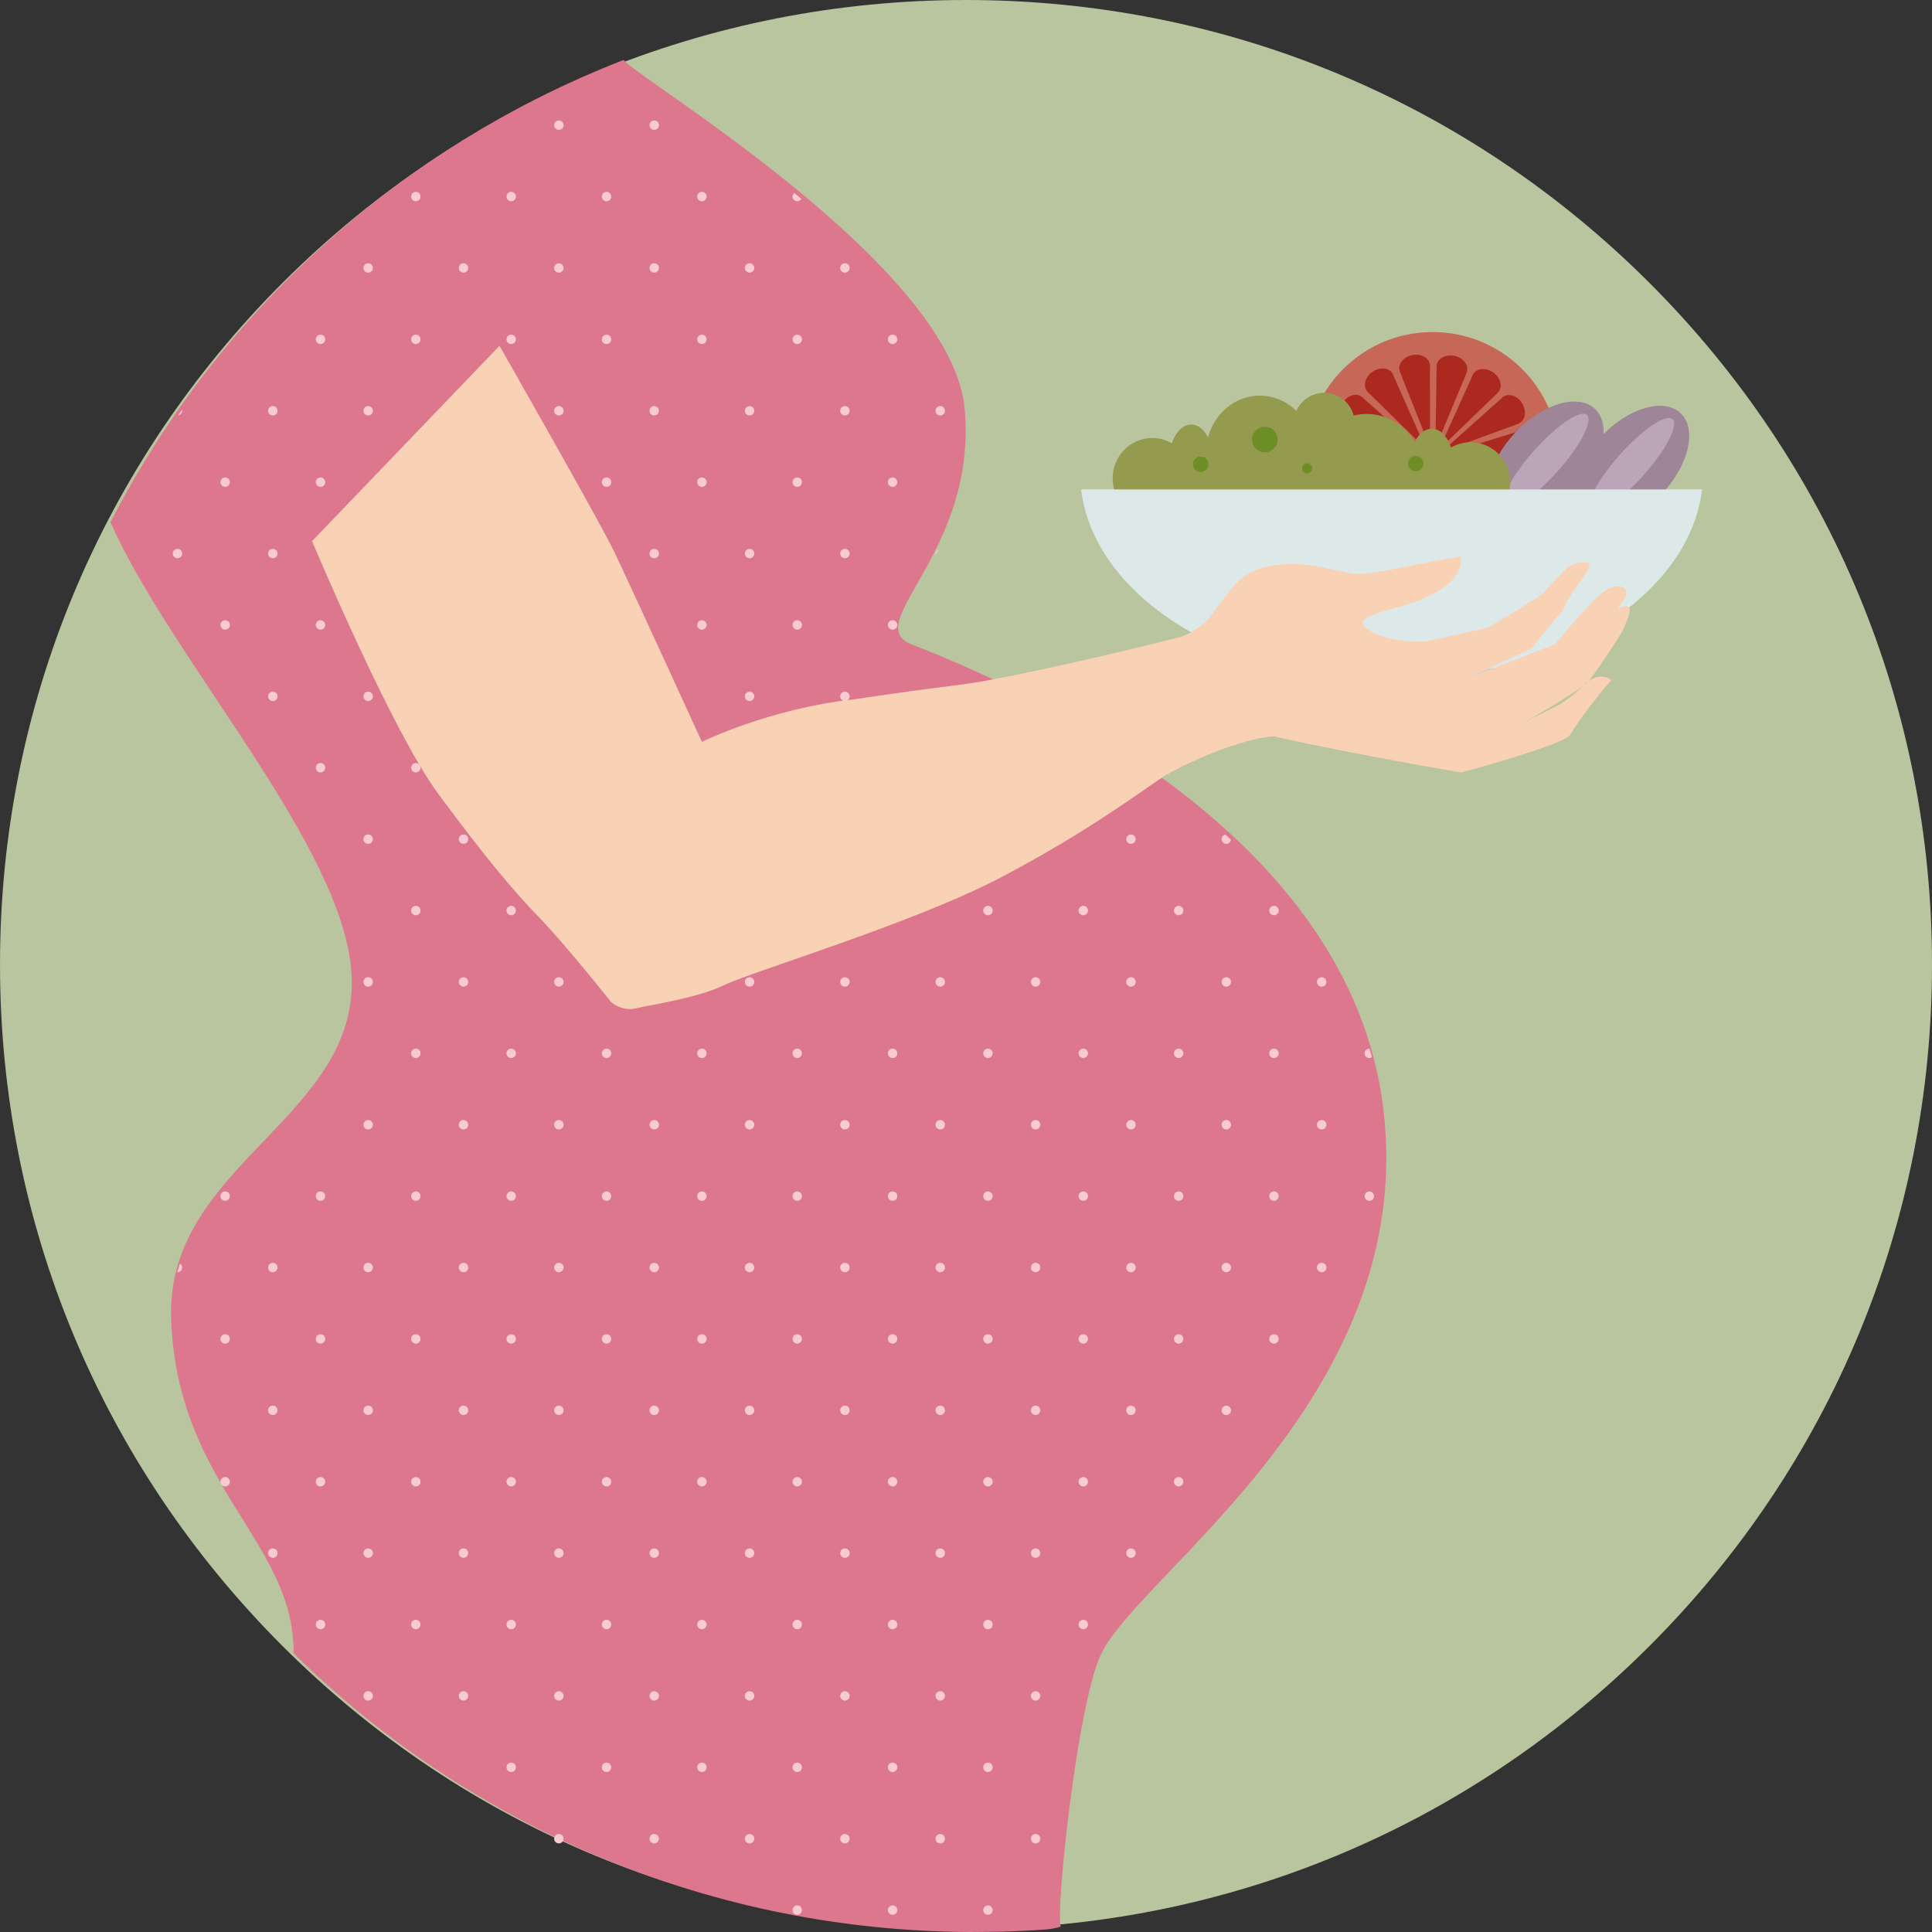 <?xml version="1.0" encoding="utf-8"?>
<!-- Generator: Adobe Illustrator 16.0.0, SVG Export Plug-In . SVG Version: 6.00 Build 0)  -->
<!DOCTYPE svg PUBLIC "-//W3C//DTD SVG 1.1//EN" "http://www.w3.org/Graphics/SVG/1.1/DTD/svg11.dtd">
<svg version="1.1" id="Livello_1" xmlns="http://www.w3.org/2000/svg" xmlns:xlink="http://www.w3.org/1999/xlink" x="0px" y="0px"
	 width="1000px" height="1000px" viewBox="0 0 1000 1000" enable-background="new 0 0 1000 1000" xml:space="preserve">
<rect x="0" y="0" width="1000" height="1000" fill="#333333" stroke="none"/>
<g>
	<path fill="#B9C59E" d="M0,499.202c0,133.342,52.009,258.703,146.446,352.991c94.438,94.287,220,146.213,353.555,146.213
		s259.115-51.926,353.551-146.213C947.992,757.905,1000,632.544,1000,499.202s-52.008-258.703-146.448-352.99
		C759.116,51.926,633.556,0,500.001,0S240.885,51.926,146.446,146.212C52.009,240.499,0,365.86,0,499.202"/>
	<g>
		<g>
			<path fill="#DC778D" d="M715.016,566.875C693.31,427.109,526.231,354.752,471.499,333.407
				c-26.275-10.929,34.445-47.408,27.816-121.807c-6.628-74.398-171.452-172.289-176.53-180.571
				c-3.387,1.312-6.753,2.666-10.104,4.05c-0.284,0.117-0.568,0.229-0.852,0.347c-3.174,1.316-6.325,2.672-9.465,4.051
				c-0.452,0.198-0.906,0.394-1.357,0.594c-3.022,1.338-6.025,2.711-9.016,4.105c-0.556,0.26-1.11,0.516-1.664,0.776
				c-2.912,1.371-5.806,2.774-8.686,4.2c-0.615,0.305-1.231,0.608-1.845,0.915c-2.829,1.415-5.644,2.856-8.441,4.323
				c-0.644,0.338-1.287,0.677-1.93,1.018c-2.768,1.465-5.519,2.954-8.255,4.47c-0.654,0.361-1.307,0.728-1.959,1.093
				c-2.719,1.521-5.423,3.063-8.11,4.634c-0.644,0.377-1.284,0.759-1.927,1.138c-2.689,1.587-5.367,3.194-8.024,4.83
				c-0.603,0.372-1.202,0.751-1.805,1.125c-2.688,1.671-5.364,3.359-8.019,5.079c-0.521,0.339-1.039,0.686-1.562,1.026
				c-2.721,1.777-5.43,3.572-8.113,5.401c-0.387,0.264-0.769,0.534-1.155,0.799c-2.812,1.928-5.608,3.874-8.379,5.855
				c-0.111,0.081-0.222,0.163-0.333,0.243c-15.182,10.884-29.728,22.594-43.576,35.061c-0.163,0.147-0.331,0.29-0.494,0.438
				c-2.213,1.997-4.393,4.027-6.568,6.063c-0.682,0.637-1.373,1.264-2.051,1.905c-1.925,1.82-3.821,3.67-5.718,5.521
				c-0.906,0.884-1.82,1.761-2.721,2.651c-1.747,1.732-3.471,3.489-5.193,5.246c-1.017,1.037-2.038,2.068-3.045,3.114
				c-1.626,1.687-3.229,3.395-4.83,5.104c-1.076,1.147-2.154,2.293-3.219,3.451c-1.522,1.657-3.027,3.331-4.528,5.007
				c-1.114,1.244-2.228,2.49-3.329,3.745c-1.438,1.638-2.859,3.29-4.275,4.947c-1.13,1.32-2.255,2.646-3.371,3.979
				c-1.365,1.632-2.718,3.273-4.063,4.922c-1.137,1.394-2.266,2.793-3.388,4.2c-1.293,1.62-2.578,3.248-3.854,4.886
				c-1.14,1.467-2.271,2.942-3.396,4.422c-1.226,1.612-2.446,3.229-3.653,4.855c-1.139,1.535-2.261,3.082-3.382,4.631
				c-1.162,1.604-2.323,3.21-3.466,4.829c-1.134,1.605-2.249,3.225-3.363,4.844c-1.099,1.594-2.198,3.186-3.278,4.794
				c-1.126,1.677-2.23,3.37-3.337,5.061c-1.033,1.58-2.072,3.154-3.089,4.745c-1.124,1.764-2.223,3.544-3.326,5.322
				c-0.962,1.549-1.935,3.091-2.879,4.651c-1.142,1.884-2.251,3.787-3.368,5.688c-0.87,1.479-1.755,2.95-2.61,4.439
				c-1.214,2.114-2.391,4.251-3.573,6.383c-0.725,1.306-1.468,2.598-2.18,3.91c-1.845,3.396-3.653,6.814-5.421,10.256
				c-0.017,0.032-0.034,0.064-0.051,0.097C88.513,341.329,179.05,439.092,182.01,505.12c3.306,73.679-96.151,97.968-93.44,177.384
				c2.962,86.722,64.12,115.63,63.374,173.242l0.004,0.004c2.467,2.427,4.955,4.818,7.45,7.196
				C248.8,947.369,369.251,999.338,501.864,1000c6.711-0.037,12.471-0.104,17.417-0.204c7.639-0.222,15.237-0.604,22.788-1.163
				c3.29-0.392,5.41-0.868,6.933-1.435c-2.579-9.284,8.544-114.396,20.766-140.762C589.413,814.054,738.706,719.396,715.016,566.875
				z"/>
			<g>
				<path fill="#F8CAD1" d="M684.09,505.811c-1.35,0-2.44,1.092-2.442,2.437v0.002c0,1.346,1.093,2.437,2.442,2.437
					c1.348,0,2.44-1.091,2.44-2.437v-0.002C686.53,506.902,685.438,505.811,684.09,505.811z"/>
				<path fill="#F8CAD1" d="M684.09,579.723c-1.35,0-2.44,1.09-2.442,2.437l0,0c0,1.346,1.093,2.437,2.442,2.437
					c1.348,0,2.44-1.091,2.44-2.437l0,0C686.53,580.813,685.438,579.723,684.09,579.723z"/>
				<path fill="#F8CAD1" d="M708.767,547.641c0.511,0,0.96-0.194,1.351-0.464c-0.41-1.472-0.83-2.939-1.273-4.394
					c-0.027-0.002-0.051-0.016-0.077-0.016c-1.35,0-2.44,1.09-2.44,2.437C706.326,546.55,707.417,547.641,708.767,547.641z"/>
				<path fill="#F8CAD1" d="M684.09,653.633c-1.35,0-2.44,1.092-2.442,2.437l0,0c0,1.346,1.093,2.437,2.442,2.437
					c1.348,0,2.44-1.091,2.44-2.437l0,0C686.53,654.725,685.438,653.633,684.09,653.633z"/>
				<circle fill="#F8CAD1" cx="708.767" cy="619.114" r="2.437"/>
				<path fill="#F8CAD1" d="M634.736,505.811c-1.348,0-2.44,1.092-2.44,2.437v0.002c0,1.346,1.093,2.437,2.44,2.437
					c1.35,0,2.442-1.091,2.442-2.437v-0.002C637.177,506.902,636.086,505.811,634.736,505.811z"/>
				<ellipse fill="#F8CAD1" cx="659.414" cy="471.294" rx="2.442" ry="2.437"/>
				<path fill="#F8CAD1" d="M634.736,579.723c-1.348,0-2.44,1.09-2.44,2.437l0,0c0,1.346,1.093,2.437,2.44,2.437
					c1.35,0,2.442-1.091,2.442-2.437l0,0C637.177,580.813,636.086,579.723,634.736,579.723z"/>
				<ellipse fill="#F8CAD1" cx="659.414" cy="545.204" rx="2.442" ry="2.437"/>
				<path fill="#F8CAD1" d="M634.736,653.633c-1.348,0-2.44,1.092-2.44,2.437l0,0c0,1.346,1.093,2.437,2.44,2.437
					c1.35,0,2.442-1.091,2.442-2.437l0,0C637.177,654.725,636.086,653.633,634.736,653.633z"/>
				<ellipse fill="#F8CAD1" cx="659.414" cy="619.114" rx="2.442" ry="2.437"/>
				<path fill="#F8CAD1" d="M634.736,727.544c-1.348,0-2.44,1.091-2.44,2.436l0,0c0,1.346,1.093,2.437,2.44,2.437
					c1.35,0,2.442-1.091,2.442-2.437l0,0C637.177,728.635,636.086,727.544,634.736,727.544z"/>
				<ellipse fill="#F8CAD1" cx="659.414" cy="693.025" rx="2.442" ry="2.436"/>
				<path fill="#F8CAD1" d="M585.384,431.901c-1.348,0-2.44,1.091-2.44,2.437v0.001c0,1.345,1.093,2.436,2.44,2.436
					c1.35,0,2.442-1.091,2.442-2.436v-0.001C587.824,432.992,586.733,431.901,585.384,431.901z"/>
				<path fill="#F8CAD1" d="M585.384,505.811c-1.348,0-2.44,1.092-2.44,2.437v0.002c0,1.346,1.093,2.437,2.44,2.437
					c1.35,0,2.442-1.091,2.442-2.437v-0.002C587.824,506.902,586.733,505.811,585.384,505.811z"/>
				<circle fill="#F8CAD1" cx="610.06" cy="471.294" r="2.437"/>
				<path fill="#F8CAD1" d="M634.736,436.774c1.254,0,2.25-0.956,2.388-2.171c-0.096-0.089-0.192-0.177-0.29-0.266
					c-0.696-0.644-1.395-1.288-2.098-1.925c-0.152-0.139-0.304-0.281-0.457-0.419c-1.12,0.221-1.983,1.16-1.983,2.344v0.001
					C632.296,435.684,633.389,436.774,634.736,436.774z"/>
				<path fill="#F8CAD1" d="M585.384,579.723c-1.348,0-2.44,1.09-2.44,2.437l0,0c0,1.346,1.093,2.437,2.44,2.437
					c1.35,0,2.442-1.091,2.442-2.437l0,0C587.824,580.813,586.733,579.723,585.384,579.723z"/>
				<circle fill="#F8CAD1" cx="610.06" cy="545.204" r="2.437"/>
				<path fill="#F8CAD1" d="M585.384,653.633c-1.348,0-2.44,1.092-2.44,2.437l0,0c0,1.346,1.093,2.437,2.44,2.437
					c1.35,0,2.442-1.091,2.442-2.437l0,0C587.824,654.725,586.733,653.633,585.384,653.633z"/>
				<circle fill="#F8CAD1" cx="610.06" cy="619.114" r="2.437"/>
				<path fill="#F8CAD1" d="M585.384,727.544c-1.348,0-2.44,1.091-2.44,2.436l0,0c0,1.346,1.093,2.437,2.44,2.437
					c1.35,0,2.442-1.091,2.442-2.437l0,0C587.824,728.635,586.733,727.544,585.384,727.544z"/>
				<circle fill="#F8CAD1" cx="610.06" cy="693.025" r="2.436"/>
				<path fill="#F8CAD1" d="M585.384,801.454c-1.348,0-2.44,1.091-2.44,2.436l0,0c0,1.348,1.093,2.438,2.44,2.438
					c1.35,0,2.442-1.09,2.442-2.438l0,0C587.824,802.545,586.733,801.454,585.384,801.454z"/>
				<circle fill="#F8CAD1" cx="610.06" cy="766.935" r="2.436"/>
				<path fill="#F8CAD1" d="M536.031,431.901c-1.348,0-2.44,1.091-2.44,2.437v0.001c0,1.345,1.093,2.436,2.44,2.436
					c1.35,0,2.44-1.091,2.44-2.436v-0.001C538.472,432.992,537.379,431.901,536.031,431.901z"/>
				<circle fill="#F8CAD1" cx="560.708" cy="397.383" r="2.437"/>
				<path fill="#F8CAD1" d="M536.031,505.811c-1.348,0-2.44,1.092-2.44,2.437v0.002c0,1.346,1.093,2.437,2.44,2.437
					c1.35,0,2.44-1.091,2.44-2.437v-0.002C538.472,506.902,537.379,505.811,536.031,505.811z"/>
				<circle fill="#F8CAD1" cx="560.708" cy="471.294" r="2.437"/>
				<path fill="#F8CAD1" d="M536.031,579.723c-1.348,0-2.44,1.09-2.44,2.437l0,0c0,1.346,1.093,2.437,2.44,2.437
					c1.35,0,2.44-1.091,2.44-2.437l0,0C538.472,580.813,537.379,579.723,536.031,579.723z"/>
				<circle fill="#F8CAD1" cx="560.708" cy="545.204" r="2.437"/>
				<path fill="#F8CAD1" d="M536.031,653.633c-1.348,0-2.44,1.092-2.44,2.437l0,0c0,1.346,1.093,2.437,2.44,2.437
					c1.35,0,2.44-1.091,2.44-2.437l0,0C538.472,654.725,537.379,653.633,536.031,653.633z"/>
				<circle fill="#F8CAD1" cx="560.708" cy="619.114" r="2.437"/>
				<path fill="#F8CAD1" d="M536.031,727.544c-1.348,0-2.44,1.091-2.44,2.436l0,0c0,1.346,1.093,2.437,2.44,2.437
					c1.35,0,2.44-1.091,2.44-2.437l0,0C538.472,728.635,537.379,727.544,536.031,727.544z"/>
				<circle fill="#F8CAD1" cx="560.708" cy="693.025" r="2.436"/>
				<path fill="#F8CAD1" d="M536.031,801.454c-1.348,0-2.44,1.091-2.44,2.436l0,0c0,1.348,1.093,2.438,2.44,2.438
					c1.35,0,2.44-1.09,2.44-2.438l0,0C538.472,802.545,537.379,801.454,536.031,801.454z"/>
				<circle fill="#F8CAD1" cx="560.708" cy="766.935" r="2.436"/>
				<path fill="#F8CAD1" d="M536.031,875.364c-1.348,0-2.44,1.091-2.44,2.437l0,0c0,1.347,1.093,2.438,2.44,2.438
					c1.35,0,2.44-1.092,2.44-2.438l0,0C538.472,876.455,537.379,875.364,536.031,875.364z"/>
				<circle fill="#F8CAD1" cx="560.708" cy="840.847" r="2.438"/>
				<path fill="#F8CAD1" d="M536.031,949.274c-1.348,0-2.44,1.091-2.44,2.437v0.002c0,1.345,1.093,2.437,2.44,2.437
					c1.35,0,2.44-1.092,2.44-2.437v-0.002C538.472,950.365,537.379,949.274,536.031,949.274z"/>
				<path fill="#F8CAD1" d="M486.68,210.17c-1.348,0-2.44,1.091-2.44,2.436c0,0.001,0,0.001,0,0.001c0,1.346,1.093,2.437,2.44,2.437
					s2.44-1.091,2.44-2.437c0,0-0.001,0-0.001-0.001C489.119,211.261,488.027,210.17,486.68,210.17z"/>
				<path fill="#F8CAD1" d="M486.68,357.991c-1.348,0-2.44,1.091-2.44,2.436l0,0c0,1.347,1.093,2.438,2.44,2.438
					s2.44-1.091,2.44-2.438h-0.001C489.119,359.082,488.027,357.991,486.68,357.991z"/>
				<path fill="#F8CAD1" d="M486.68,431.901c-1.348,0-2.44,1.091-2.44,2.437v0.001c0,1.345,1.093,2.436,2.44,2.436
					s2.44-1.091,2.44-2.436l-0.001-0.001C489.119,432.992,488.027,431.901,486.68,431.901z"/>
				<circle fill="#F8CAD1" cx="511.355" cy="397.383" r="2.437"/>
				<path fill="#F8CAD1" d="M486.68,505.811c-1.348,0-2.44,1.092-2.44,2.437v0.002c0,1.346,1.093,2.437,2.44,2.437
					s2.44-1.091,2.44-2.437l-0.001-0.002C489.119,506.902,488.027,505.811,486.68,505.811z"/>
				<circle fill="#F8CAD1" cx="511.355" cy="471.294" r="2.437"/>
				<path fill="#F8CAD1" d="M486.68,579.723c-1.348,0-2.44,1.09-2.44,2.437l0,0c0,1.346,1.093,2.437,2.44,2.437
					s2.44-1.091,2.44-2.437h-0.001C489.119,580.813,488.027,579.723,486.68,579.723z"/>
				<circle fill="#F8CAD1" cx="511.355" cy="545.204" r="2.437"/>
				<path fill="#F8CAD1" d="M486.68,653.633c-1.348,0-2.44,1.092-2.44,2.437l0,0c0,1.346,1.093,2.437,2.44,2.437
					s2.44-1.091,2.44-2.437h-0.001C489.119,654.725,488.027,653.633,486.68,653.633z"/>
				<circle fill="#F8CAD1" cx="511.355" cy="619.114" r="2.437"/>
				<path fill="#F8CAD1" d="M486.68,727.544c-1.348,0-2.44,1.091-2.44,2.436l0,0c0,1.346,1.093,2.437,2.44,2.437
					s2.44-1.091,2.44-2.437h-0.001C489.119,728.635,488.027,727.544,486.68,727.544z"/>
				<circle fill="#F8CAD1" cx="511.355" cy="693.025" r="2.436"/>
				<path fill="#F8CAD1" d="M486.68,801.454c-1.348,0-2.44,1.091-2.44,2.436l0,0c0,1.348,1.093,2.438,2.44,2.438
					s2.44-1.09,2.44-2.438h-0.001C489.119,802.545,488.027,801.454,486.68,801.454z"/>
				<circle fill="#F8CAD1" cx="511.355" cy="766.935" r="2.436"/>
				<path fill="#F8CAD1" d="M486.68,875.364c-1.348,0-2.44,1.091-2.44,2.437l0,0c0,1.347,1.093,2.438,2.44,2.438
					s2.44-1.092,2.44-2.438h-0.001C489.119,876.455,488.027,875.364,486.68,875.364z"/>
				<circle fill="#F8CAD1" cx="511.355" cy="840.847" r="2.438"/>
				<path fill="#F8CAD1" d="M486.68,949.274c-1.348,0-2.44,1.091-2.44,2.437v0.002c0,1.345,1.093,2.437,2.44,2.437
					s2.44-1.092,2.44-2.437l-0.001-0.002C489.119,950.365,488.027,949.274,486.68,949.274z"/>
				<circle fill="#F8CAD1" cx="511.355" cy="914.757" r="2.438"/>
				<circle fill="#F8CAD1" cx="511.355" cy="988.668" r="2.437"/>
				<path fill="#F8CAD1" d="M437.327,136.259c-1.348,0-2.44,1.092-2.44,2.437v0.001c0,1.346,1.093,2.437,2.44,2.437
					c1.349,0,2.44-1.091,2.44-2.437v-0.001C439.768,137.351,438.675,136.259,437.327,136.259z"/>
				<path fill="#F8CAD1" d="M437.327,210.17c-1.348,0-2.44,1.091-2.44,2.436c0,0.001,0,0.001,0,0.001
					c0,1.346,1.093,2.437,2.44,2.437c1.349,0,2.44-1.091,2.44-2.437c0,0,0,0,0-0.001C439.768,211.261,438.675,210.17,437.327,210.17
					z"/>
				<circle fill="#F8CAD1" cx="462.003" cy="175.651" r="2.437"/>
				<path fill="#F8CAD1" d="M437.327,284.08c-1.348,0-2.44,1.091-2.44,2.437l0,0c0,1.347,1.093,2.438,2.44,2.438
					c1.349,0,2.44-1.091,2.44-2.438l0,0C439.768,285.171,438.675,284.08,437.327,284.08z"/>
				<circle fill="#F8CAD1" cx="462.003" cy="249.562" r="2.437"/>
				<path fill="#F8CAD1" d="M437.327,357.991c-1.348,0-2.44,1.091-2.44,2.436l0,0c0,1.347,1.093,2.438,2.44,2.438
					c1.349,0,2.44-1.091,2.44-2.438l0,0C439.768,359.082,438.675,357.991,437.327,357.991z"/>
				<circle fill="#F8CAD1" cx="462.003" cy="323.472" r="2.437"/>
				<path fill="#F8CAD1" d="M484.696,286.517c0.364-0.743,0.728-1.495,1.091-2.257c-0.904,0.357-1.548,1.228-1.548,2.257l0,0
					c0,0.234,0.071,0.446,0.133,0.66C484.479,286.96,484.588,286.736,484.696,286.517z"/>
				<path fill="#F8CAD1" d="M437.327,431.901c-1.348,0-2.44,1.091-2.44,2.437v0.001c0,1.345,1.093,2.436,2.44,2.436
					c1.349,0,2.44-1.091,2.44-2.436v-0.001C439.768,432.992,438.675,431.901,437.327,431.901z"/>
				<circle fill="#F8CAD1" cx="462.003" cy="397.383" r="2.437"/>
				<path fill="#F8CAD1" d="M437.327,505.811c-1.348,0-2.44,1.092-2.44,2.437v0.002c0,1.346,1.093,2.437,2.44,2.437
					c1.349,0,2.44-1.091,2.44-2.437v-0.002C439.768,506.902,438.675,505.811,437.327,505.811z"/>
				<circle fill="#F8CAD1" cx="462.003" cy="471.294" r="2.437"/>
				<path fill="#F8CAD1" d="M437.327,579.723c-1.348,0-2.44,1.09-2.44,2.437l0,0c0,1.346,1.093,2.437,2.44,2.437
					c1.349,0,2.44-1.091,2.44-2.437l0,0C439.768,580.813,438.675,579.723,437.327,579.723z"/>
				<circle fill="#F8CAD1" cx="462.003" cy="545.204" r="2.437"/>
				<path fill="#F8CAD1" d="M437.327,653.633c-1.348,0-2.44,1.092-2.44,2.437l0,0c0,1.346,1.093,2.437,2.44,2.437
					c1.349,0,2.44-1.091,2.44-2.437l0,0C439.768,654.725,438.675,653.633,437.327,653.633z"/>
				<circle fill="#F8CAD1" cx="462.003" cy="619.114" r="2.437"/>
				<path fill="#F8CAD1" d="M437.327,727.544c-1.348,0-2.44,1.091-2.44,2.436l0,0c0,1.346,1.093,2.437,2.44,2.437
					c1.349,0,2.44-1.091,2.44-2.437l0,0C439.768,728.635,438.675,727.544,437.327,727.544z"/>
				<circle fill="#F8CAD1" cx="462.003" cy="693.025" r="2.436"/>
				<path fill="#F8CAD1" d="M437.327,801.454c-1.348,0-2.44,1.091-2.44,2.436l0,0c0,1.348,1.093,2.438,2.44,2.438
					c1.349,0,2.44-1.09,2.44-2.438l0,0C439.768,802.545,438.675,801.454,437.327,801.454z"/>
				<circle fill="#F8CAD1" cx="462.003" cy="766.935" r="2.436"/>
				<path fill="#F8CAD1" d="M437.327,875.364c-1.348,0-2.44,1.091-2.44,2.437l0,0c0,1.347,1.093,2.438,2.44,2.438
					c1.349,0,2.44-1.092,2.44-2.438l0,0C439.768,876.455,438.675,875.364,437.327,875.364z"/>
				<circle fill="#F8CAD1" cx="462.003" cy="840.847" r="2.438"/>
				<path fill="#F8CAD1" d="M437.327,949.274c-1.348,0-2.44,1.091-2.44,2.437v0.002c0,1.345,1.093,2.437,2.44,2.437
					c1.349,0,2.44-1.092,2.44-2.437v-0.002C439.768,950.365,438.675,949.274,437.327,949.274z"/>
				<circle fill="#F8CAD1" cx="462.003" cy="914.757" r="2.438"/>
				<circle fill="#F8CAD1" cx="462.003" cy="988.668" r="2.437"/>
				<path fill="#F8CAD1" d="M387.975,136.259c-1.348,0-2.44,1.092-2.44,2.437l-0.001,0.001c0,1.346,1.093,2.437,2.441,2.437
					c1.348,0,2.44-1.091,2.44-2.437v-0.001C390.415,137.351,389.322,136.259,387.975,136.259z"/>
				<path fill="#F8CAD1" d="M412.651,104.178c0.933,0,1.718-0.541,2.128-1.311c-1.213-1.004-2.426-2.002-3.64-2.994
					c-0.554,0.447-0.929,1.102-0.929,1.867C410.211,103.087,411.303,104.178,412.651,104.178z"/>
				<path fill="#F8CAD1" d="M387.975,210.17c-1.348,0-2.44,1.091-2.44,2.436c0,0.001-0.001,0.001-0.001,0.001
					c0,1.346,1.093,2.437,2.441,2.437c1.348,0,2.44-1.091,2.44-2.437c0,0,0,0,0-0.001
					C390.415,211.261,389.322,210.17,387.975,210.17z"/>
				<circle fill="#F8CAD1" cx="412.651" cy="175.651" r="2.437"/>
				<path fill="#F8CAD1" d="M387.975,284.08c-1.348,0-2.44,1.091-2.44,2.437h-0.001c0,1.347,1.093,2.438,2.441,2.438
					c1.348,0,2.44-1.091,2.44-2.438l0,0C390.415,285.171,389.322,284.08,387.975,284.08z"/>
				<circle fill="#F8CAD1" cx="412.651" cy="249.562" r="2.437"/>
				<path fill="#F8CAD1" d="M387.975,357.991c-1.348,0-2.44,1.091-2.44,2.436h-0.001c0,1.347,1.093,2.438,2.441,2.438
					c1.348,0,2.44-1.091,2.44-2.438l0,0C390.415,359.082,389.322,357.991,387.975,357.991z"/>
				<circle fill="#F8CAD1" cx="412.651" cy="323.472" r="2.437"/>
				<path fill="#F8CAD1" d="M387.975,431.901c-1.348,0-2.44,1.091-2.44,2.437l-0.001,0.001c0,1.345,1.093,2.436,2.441,2.436
					c1.348,0,2.44-1.091,2.44-2.436v-0.001C390.415,432.992,389.322,431.901,387.975,431.901z"/>
				<circle fill="#F8CAD1" cx="412.651" cy="397.383" r="2.437"/>
				<path fill="#F8CAD1" d="M387.975,505.811c-1.348,0-2.44,1.092-2.44,2.437l-0.001,0.002c0,1.346,1.093,2.437,2.441,2.437
					c1.348,0,2.44-1.091,2.44-2.437v-0.002C390.415,506.902,389.322,505.811,387.975,505.811z"/>
				<circle fill="#F8CAD1" cx="412.651" cy="471.294" r="2.437"/>
				<path fill="#F8CAD1" d="M387.975,579.723c-1.348,0-2.44,1.09-2.44,2.437h-0.001c0,1.346,1.093,2.437,2.441,2.437
					c1.348,0,2.44-1.091,2.44-2.437l0,0C390.415,580.813,389.322,579.723,387.975,579.723z"/>
				<circle fill="#F8CAD1" cx="412.651" cy="545.204" r="2.437"/>
				<path fill="#F8CAD1" d="M387.975,653.633c-1.348,0-2.44,1.092-2.44,2.437h-0.001c0,1.346,1.093,2.437,2.441,2.437
					c1.348,0,2.44-1.091,2.44-2.437l0,0C390.415,654.725,389.322,653.633,387.975,653.633z"/>
				<circle fill="#F8CAD1" cx="412.651" cy="619.114" r="2.437"/>
				<path fill="#F8CAD1" d="M387.975,727.544c-1.348,0-2.44,1.091-2.44,2.436h-0.001c0,1.346,1.093,2.437,2.441,2.437
					c1.348,0,2.44-1.091,2.44-2.437l0,0C390.415,728.635,389.322,727.544,387.975,727.544z"/>
				<circle fill="#F8CAD1" cx="412.651" cy="693.025" r="2.436"/>
				<path fill="#F8CAD1" d="M387.975,801.454c-1.348,0-2.44,1.091-2.44,2.436h-0.001c0,1.348,1.093,2.438,2.441,2.438
					c1.348,0,2.44-1.09,2.44-2.438l0,0C390.415,802.545,389.322,801.454,387.975,801.454z"/>
				<circle fill="#F8CAD1" cx="412.651" cy="766.935" r="2.436"/>
				<path fill="#F8CAD1" d="M387.975,875.364c-1.348,0-2.44,1.091-2.44,2.437h-0.001c0,1.347,1.093,2.438,2.441,2.438
					c1.348,0,2.44-1.092,2.44-2.438l0,0C390.415,876.455,389.322,875.364,387.975,875.364z"/>
				<circle fill="#F8CAD1" cx="412.651" cy="840.847" r="2.438"/>
				<path fill="#F8CAD1" d="M387.975,949.274c-1.348,0-2.44,1.091-2.44,2.437l-0.001,0.002c0,1.345,1.093,2.437,2.441,2.437
					c1.348,0,2.44-1.092,2.44-2.437v-0.002C390.415,950.365,389.322,949.274,387.975,949.274z"/>
				<circle fill="#F8CAD1" cx="412.651" cy="914.757" r="2.438"/>
				<circle fill="#F8CAD1" cx="412.651" cy="988.668" r="2.437"/>
				<path fill="#F8CAD1" d="M338.623,62.349c-1.349,0-2.44,1.091-2.441,2.437l0,0c0,1.347,1.093,2.438,2.441,2.438
					c1.348,0,2.44-1.091,2.44-2.438l0,0C341.063,63.439,339.971,62.349,338.623,62.349z"/>
				<path fill="#F8CAD1" d="M338.623,136.259c-1.349,0-2.44,1.092-2.441,2.437v0.001c0,1.346,1.093,2.437,2.441,2.437
					c1.348,0,2.44-1.091,2.44-2.437v-0.001C341.063,137.351,339.971,136.259,338.623,136.259z"/>
				<circle fill="#F8CAD1" cx="363.299" cy="101.741" r="2.437"/>
				<path fill="#F8CAD1" d="M338.623,210.17c-1.349,0-2.44,1.091-2.441,2.436c0,0.001,0,0.001,0,0.001
					c0,1.346,1.093,2.437,2.441,2.437c1.348,0,2.44-1.091,2.44-2.437c0,0,0,0,0-0.001
					C341.063,211.261,339.971,210.17,338.623,210.17z"/>
				<circle fill="#F8CAD1" cx="363.299" cy="175.651" r="2.437"/>
				<path fill="#F8CAD1" d="M338.623,284.08c-1.349,0-2.44,1.091-2.441,2.437l0,0c0,1.347,1.093,2.438,2.441,2.438
					c1.348,0,2.44-1.091,2.44-2.438l0,0C341.063,285.171,339.971,284.08,338.623,284.08z"/>
				<circle fill="#F8CAD1" cx="363.299" cy="249.562" r="2.437"/>
				<path fill="#F8CAD1" d="M338.623,357.991c-1.349,0-2.44,1.091-2.441,2.436l0,0c0,1.347,1.093,2.438,2.441,2.438
					c1.348,0,2.44-1.091,2.44-2.438l0,0C341.063,359.082,339.971,357.991,338.623,357.991z"/>
				<circle fill="#F8CAD1" cx="363.299" cy="323.472" r="2.437"/>
				<path fill="#F8CAD1" d="M338.623,431.901c-1.349,0-2.44,1.091-2.441,2.437v0.001c0,1.345,1.093,2.436,2.441,2.436
					c1.348,0,2.44-1.091,2.44-2.436v-0.001C341.063,432.992,339.971,431.901,338.623,431.901z"/>
				<circle fill="#F8CAD1" cx="363.299" cy="397.383" r="2.437"/>
				<path fill="#F8CAD1" d="M338.623,505.811c-1.349,0-2.44,1.092-2.441,2.437v0.002c0,1.346,1.093,2.437,2.441,2.437
					c1.348,0,2.44-1.091,2.44-2.437v-0.002C341.063,506.902,339.971,505.811,338.623,505.811z"/>
				<circle fill="#F8CAD1" cx="363.299" cy="471.294" r="2.437"/>
				<path fill="#F8CAD1" d="M338.623,579.723c-1.349,0-2.44,1.09-2.441,2.437l0,0c0,1.346,1.093,2.437,2.441,2.437
					c1.348,0,2.44-1.091,2.44-2.437l0,0C341.063,580.813,339.971,579.723,338.623,579.723z"/>
				<circle fill="#F8CAD1" cx="363.299" cy="545.204" r="2.437"/>
				<path fill="#F8CAD1" d="M338.623,653.633c-1.349,0-2.44,1.092-2.441,2.437l0,0c0,1.346,1.093,2.437,2.441,2.437
					c1.348,0,2.44-1.091,2.44-2.437l0,0C341.063,654.725,339.971,653.633,338.623,653.633z"/>
				<circle fill="#F8CAD1" cx="363.299" cy="619.114" r="2.437"/>
				<path fill="#F8CAD1" d="M338.623,727.544c-1.349,0-2.44,1.091-2.441,2.436l0,0c0,1.346,1.093,2.437,2.441,2.437
					c1.348,0,2.44-1.091,2.44-2.437l0,0C341.063,728.635,339.971,727.544,338.623,727.544z"/>
				<ellipse fill="#F8CAD1" cx="363.299" cy="693.025" rx="2.441" ry="2.436"/>
				<path fill="#F8CAD1" d="M338.623,801.454c-1.349,0-2.44,1.091-2.441,2.436l0,0c0,1.348,1.093,2.438,2.441,2.438
					c1.348,0,2.44-1.09,2.44-2.438l0,0C341.063,802.545,339.971,801.454,338.623,801.454z"/>
				<ellipse fill="#F8CAD1" cx="363.299" cy="766.935" rx="2.441" ry="2.436"/>
				<path fill="#F8CAD1" d="M338.623,875.364c-1.349,0-2.44,1.091-2.441,2.437l0,0c0,1.347,1.093,2.438,2.441,2.438
					c1.348,0,2.44-1.092,2.44-2.438l0,0C341.063,876.455,339.971,875.364,338.623,875.364z"/>
				<circle fill="#F8CAD1" cx="363.299" cy="840.847" r="2.438"/>
				<path fill="#F8CAD1" d="M338.623,949.274c-1.349,0-2.44,1.091-2.441,2.437v0.002c0,1.345,1.093,2.437,2.441,2.437
					c1.348,0,2.44-1.092,2.44-2.437v-0.002C341.063,950.365,339.971,949.274,338.623,949.274z"/>
				<circle fill="#F8CAD1" cx="363.299" cy="914.757" r="2.438"/>
				<path fill="#F8CAD1" d="M289.27,62.349c-1.348,0-2.44,1.091-2.44,2.437l0,0c0,1.347,1.093,2.438,2.44,2.438
					c1.349,0,2.441-1.091,2.441-2.438l0,0C291.71,63.439,290.618,62.349,289.27,62.349z"/>
				<path fill="#F8CAD1" d="M289.27,136.259c-1.348,0-2.44,1.092-2.44,2.437v0.001c0,1.346,1.093,2.437,2.44,2.437
					c1.349,0,2.441-1.091,2.441-2.437v-0.001C291.71,137.351,290.618,136.259,289.27,136.259z"/>
				<circle fill="#F8CAD1" cx="313.946" cy="101.741" r="2.437"/>
				<path fill="#F8CAD1" d="M289.27,210.17c-1.348,0-2.44,1.091-2.44,2.436c0,0.001,0,0.001,0,0.001c0,1.346,1.093,2.437,2.44,2.437
					c1.349,0,2.441-1.091,2.441-2.437c0,0,0,0,0-0.001C291.71,211.261,290.618,210.17,289.27,210.17z"/>
				<circle fill="#F8CAD1" cx="313.946" cy="175.651" r="2.437"/>
				<path fill="#F8CAD1" d="M289.27,284.08c-1.348,0-2.44,1.091-2.44,2.437l0,0c0,1.347,1.093,2.438,2.44,2.438
					c1.349,0,2.441-1.091,2.441-2.438l0,0C291.71,285.171,290.618,284.08,289.27,284.08z"/>
				<circle fill="#F8CAD1" cx="313.946" cy="249.562" r="2.437"/>
				<path fill="#F8CAD1" d="M289.27,357.991c-1.348,0-2.44,1.091-2.44,2.436l0,0c0,1.347,1.093,2.438,2.44,2.438
					c1.349,0,2.441-1.091,2.441-2.438l0,0C291.71,359.082,290.618,357.991,289.27,357.991z"/>
				<circle fill="#F8CAD1" cx="313.946" cy="323.472" r="2.437"/>
				<path fill="#F8CAD1" d="M289.27,431.901c-1.348,0-2.44,1.091-2.44,2.437v0.001c0,1.345,1.093,2.436,2.44,2.436
					c1.349,0,2.441-1.091,2.441-2.436v-0.001C291.71,432.992,290.618,431.901,289.27,431.901z"/>
				<circle fill="#F8CAD1" cx="313.946" cy="397.383" r="2.437"/>
				<path fill="#F8CAD1" d="M289.27,505.811c-1.348,0-2.44,1.092-2.44,2.437v0.002c0,1.346,1.093,2.437,2.44,2.437
					c1.349,0,2.441-1.091,2.441-2.437v-0.002C291.71,506.902,290.618,505.811,289.27,505.811z"/>
				<circle fill="#F8CAD1" cx="313.946" cy="471.294" r="2.437"/>
				<path fill="#F8CAD1" d="M289.27,579.723c-1.348,0-2.44,1.09-2.44,2.437l0,0c0,1.346,1.093,2.437,2.44,2.437
					c1.349,0,2.441-1.091,2.441-2.437l0,0C291.71,580.813,290.618,579.723,289.27,579.723z"/>
				<circle fill="#F8CAD1" cx="313.946" cy="545.204" r="2.437"/>
				<path fill="#F8CAD1" d="M289.27,653.633c-1.348,0-2.44,1.092-2.44,2.437l0,0c0,1.346,1.093,2.437,2.44,2.437
					c1.349,0,2.441-1.091,2.441-2.437l0,0C291.71,654.725,290.618,653.633,289.27,653.633z"/>
				<circle fill="#F8CAD1" cx="313.946" cy="619.114" r="2.437"/>
				<path fill="#F8CAD1" d="M289.27,727.544c-1.348,0-2.44,1.091-2.44,2.436l0,0c0,1.346,1.093,2.437,2.44,2.437
					c1.349,0,2.441-1.091,2.441-2.437l0,0C291.71,728.635,290.618,727.544,289.27,727.544z"/>
				<ellipse fill="#F8CAD1" cx="313.946" cy="693.025" rx="2.441" ry="2.436"/>
				<path fill="#F8CAD1" d="M289.27,801.454c-1.348,0-2.44,1.091-2.44,2.436l0,0c0,1.348,1.093,2.438,2.44,2.438
					c1.349,0,2.441-1.09,2.441-2.438l0,0C291.71,802.545,290.618,801.454,289.27,801.454z"/>
				<ellipse fill="#F8CAD1" cx="313.946" cy="766.935" rx="2.441" ry="2.436"/>
				<path fill="#F8CAD1" d="M289.27,875.364c-1.348,0-2.44,1.091-2.44,2.437l0,0c0,1.347,1.093,2.438,2.44,2.438
					c1.349,0,2.441-1.092,2.441-2.438l0,0C291.71,876.455,290.618,875.364,289.27,875.364z"/>
				<circle fill="#F8CAD1" cx="313.946" cy="840.847" r="2.438"/>
				<path fill="#F8CAD1" d="M289.27,949.274c-1.348,0-2.44,1.091-2.44,2.437v0.002c0,1.345,1.093,2.437,2.44,2.437
					c1.349,0,2.441-1.092,2.441-2.437v-0.002C291.71,950.365,290.618,949.274,289.27,949.274z"/>
				<circle fill="#F8CAD1" cx="313.946" cy="914.757" r="2.438"/>
				<path fill="#F8CAD1" d="M239.917,136.259c-1.348,0-2.44,1.092-2.44,2.437v0.001c0,1.346,1.093,2.437,2.44,2.437
					c1.349,0,2.441-1.091,2.441-2.437l-0.001-0.001C242.357,137.351,241.265,136.259,239.917,136.259z"/>
				<circle fill="#F8CAD1" cx="264.594" cy="101.741" r="2.437"/>
				<path fill="#F8CAD1" d="M239.917,210.17c-1.348,0-2.44,1.091-2.44,2.436c0,0.001,0,0.001,0,0.001
					c0,1.346,1.093,2.437,2.44,2.437c1.349,0,2.441-1.091,2.441-2.437c0,0-0.001,0-0.001-0.001
					C242.357,211.261,241.265,210.17,239.917,210.17z"/>
				<circle fill="#F8CAD1" cx="264.594" cy="175.651" r="2.437"/>
				<path fill="#F8CAD1" d="M239.917,284.08c-1.348,0-2.44,1.091-2.44,2.437l0,0c0,1.347,1.093,2.438,2.44,2.438
					c1.349,0,2.441-1.091,2.441-2.438h-0.001C242.357,285.171,241.265,284.08,239.917,284.08z"/>
				<circle fill="#F8CAD1" cx="264.594" cy="249.562" r="2.437"/>
				<path fill="#F8CAD1" d="M239.917,357.991c-1.348,0-2.44,1.091-2.44,2.436l0,0c0,1.347,1.093,2.438,2.44,2.438
					c1.349,0,2.441-1.091,2.441-2.438h-0.001C242.357,359.082,241.265,357.991,239.917,357.991z"/>
				<circle fill="#F8CAD1" cx="264.594" cy="323.472" r="2.437"/>
				<path fill="#F8CAD1" d="M239.917,431.901c-1.348,0-2.44,1.091-2.44,2.437v0.001c0,1.345,1.093,2.436,2.44,2.436
					c1.349,0,2.441-1.091,2.441-2.436l-0.001-0.001C242.357,432.992,241.265,431.901,239.917,431.901z"/>
				<circle fill="#F8CAD1" cx="264.594" cy="397.383" r="2.437"/>
				<path fill="#F8CAD1" d="M239.917,505.811c-1.348,0-2.44,1.092-2.44,2.437v0.002c0,1.346,1.093,2.437,2.44,2.437
					c1.349,0,2.441-1.091,2.441-2.437l-0.001-0.002C242.357,506.902,241.265,505.811,239.917,505.811z"/>
				<circle fill="#F8CAD1" cx="264.594" cy="471.294" r="2.437"/>
				<path fill="#F8CAD1" d="M239.917,579.723c-1.348,0-2.44,1.09-2.44,2.437l0,0c0,1.346,1.093,2.437,2.44,2.437
					c1.349,0,2.441-1.091,2.441-2.437h-0.001C242.357,580.813,241.265,579.723,239.917,579.723z"/>
				<circle fill="#F8CAD1" cx="264.594" cy="545.204" r="2.437"/>
				<path fill="#F8CAD1" d="M239.917,653.633c-1.348,0-2.44,1.092-2.44,2.437l0,0c0,1.346,1.093,2.437,2.44,2.437
					c1.349,0,2.441-1.091,2.441-2.437h-0.001C242.357,654.725,241.265,653.633,239.917,653.633z"/>
				<circle fill="#F8CAD1" cx="264.594" cy="619.114" r="2.437"/>
				<path fill="#F8CAD1" d="M239.917,727.544c-1.348,0-2.44,1.091-2.44,2.436l0,0c0,1.346,1.093,2.437,2.44,2.437
					c1.349,0,2.441-1.091,2.441-2.437h-0.001C242.357,728.635,241.265,727.544,239.917,727.544z"/>
				<circle fill="#F8CAD1" cx="264.594" cy="693.025" r="2.436"/>
				<path fill="#F8CAD1" d="M239.917,801.454c-1.348,0-2.44,1.091-2.44,2.436l0,0c0,1.348,1.093,2.438,2.44,2.438
					c1.349,0,2.441-1.09,2.441-2.438h-0.001C242.357,802.545,241.265,801.454,239.917,801.454z"/>
				<circle fill="#F8CAD1" cx="264.594" cy="766.935" r="2.436"/>
				<path fill="#F8CAD1" d="M239.917,875.364c-1.348,0-2.44,1.091-2.44,2.437l0,0c0,1.347,1.093,2.438,2.44,2.438
					c1.349,0,2.441-1.092,2.441-2.438h-0.001C242.357,876.455,241.265,875.364,239.917,875.364z"/>
				<circle fill="#F8CAD1" cx="264.594" cy="840.847" r="2.438"/>
				<circle fill="#F8CAD1" cx="264.594" cy="914.757" r="2.438"/>
				<path fill="#F8CAD1" d="M190.565,136.259c-1.348,0-2.44,1.092-2.44,2.437v0.001c0,1.346,1.092,2.437,2.44,2.437
					c1.348,0,2.44-1.091,2.44-2.437v-0.001C193.006,137.351,191.913,136.259,190.565,136.259z"/>
				<circle fill="#F8CAD1" cx="215.241" cy="101.741" r="2.437"/>
				<path fill="#F8CAD1" d="M190.565,210.17c-1.348,0-2.44,1.091-2.44,2.436c0,0.001,0,0.001,0,0.001
					c0,1.346,1.092,2.437,2.44,2.437c1.348,0,2.44-1.091,2.44-2.437c0,0,0,0,0-0.001C193.006,211.261,191.913,210.17,190.565,210.17
					z"/>
				<circle fill="#F8CAD1" cx="215.241" cy="175.651" r="2.437"/>
				<path fill="#F8CAD1" d="M190.565,284.08c-1.348,0-2.44,1.091-2.44,2.437l0,0c0,1.347,1.092,2.438,2.44,2.438
					c1.348,0,2.44-1.091,2.44-2.438l0,0C193.006,285.171,191.913,284.08,190.565,284.08z"/>
				<circle fill="#F8CAD1" cx="215.241" cy="249.562" r="2.437"/>
				<path fill="#F8CAD1" d="M190.565,357.991c-1.348,0-2.44,1.091-2.44,2.436l0,0c0,1.347,1.092,2.438,2.44,2.438
					c1.348,0,2.44-1.091,2.44-2.438l0,0C193.006,359.082,191.913,357.991,190.565,357.991z"/>
				<circle fill="#F8CAD1" cx="215.241" cy="323.472" r="2.437"/>
				<path fill="#F8CAD1" d="M190.565,431.901c-1.348,0-2.44,1.091-2.44,2.437v0.001c0,1.345,1.092,2.436,2.44,2.436
					c1.348,0,2.44-1.091,2.44-2.436v-0.001C193.006,432.992,191.913,431.901,190.565,431.901z"/>
				<circle fill="#F8CAD1" cx="215.241" cy="397.383" r="2.437"/>
				<path fill="#F8CAD1" d="M190.565,505.811c-1.348,0-2.44,1.092-2.44,2.437v0.002c0,1.346,1.092,2.437,2.44,2.437
					c1.348,0,2.44-1.091,2.44-2.437v-0.002C193.006,506.902,191.913,505.811,190.565,505.811z"/>
				<circle fill="#F8CAD1" cx="215.241" cy="471.294" r="2.437"/>
				<path fill="#F8CAD1" d="M190.565,579.723c-1.348,0-2.44,1.09-2.44,2.437l0,0c0,1.346,1.092,2.437,2.44,2.437
					c1.348,0,2.44-1.091,2.44-2.437l0,0C193.006,580.813,191.913,579.723,190.565,579.723z"/>
				<circle fill="#F8CAD1" cx="215.241" cy="545.204" r="2.437"/>
				<path fill="#F8CAD1" d="M190.565,653.633c-1.348,0-2.44,1.092-2.44,2.437l0,0c0,1.346,1.092,2.437,2.44,2.437
					c1.348,0,2.44-1.091,2.44-2.437l0,0C193.006,654.725,191.913,653.633,190.565,653.633z"/>
				<circle fill="#F8CAD1" cx="215.241" cy="619.114" r="2.437"/>
				<path fill="#F8CAD1" d="M190.565,727.544c-1.348,0-2.44,1.091-2.44,2.436l0,0c0,1.346,1.092,2.437,2.44,2.437
					c1.348,0,2.44-1.091,2.44-2.437l0,0C193.006,728.635,191.913,727.544,190.565,727.544z"/>
				<circle fill="#F8CAD1" cx="215.241" cy="693.025" r="2.436"/>
				<path fill="#F8CAD1" d="M190.565,801.454c-1.348,0-2.44,1.091-2.44,2.436l0,0c0,1.348,1.092,2.438,2.44,2.438
					c1.348,0,2.44-1.09,2.44-2.438l0,0C193.006,802.545,191.913,801.454,190.565,801.454z"/>
				<circle fill="#F8CAD1" cx="215.241" cy="766.935" r="2.436"/>
				<path fill="#F8CAD1" d="M190.565,875.364c-1.348,0-2.44,1.091-2.44,2.437l0,0c0,1.347,1.092,2.438,2.44,2.438
					c1.348,0,2.44-1.092,2.44-2.438l0,0C193.006,876.455,191.913,875.364,190.565,875.364z"/>
				<circle fill="#F8CAD1" cx="215.241" cy="840.847" r="2.438"/>
				<path fill="#F8CAD1" d="M141.213,210.17c-1.349,0-2.44,1.091-2.44,2.436c0,0.001-0.001,0.001-0.001,0.001
					c0,1.346,1.093,2.437,2.441,2.437c1.348,0,2.44-1.091,2.44-2.437c0,0,0,0,0-0.001
					C143.653,211.261,142.561,210.17,141.213,210.17z"/>
				<circle fill="#F8CAD1" cx="165.889" cy="175.651" r="2.437"/>
				<path fill="#F8CAD1" d="M141.213,284.08c-1.349,0-2.44,1.091-2.44,2.437h-0.001c0,1.347,1.093,2.438,2.441,2.438
					c1.348,0,2.44-1.091,2.44-2.438l0,0C143.653,285.171,142.561,284.08,141.213,284.08z"/>
				<circle fill="#F8CAD1" cx="165.889" cy="249.562" r="2.437"/>
				<path fill="#F8CAD1" d="M141.213,357.991c-1.349,0-2.44,1.091-2.44,2.436h-0.001c0,1.347,1.093,2.438,2.441,2.438
					c1.348,0,2.44-1.091,2.44-2.438l0,0C143.653,359.082,142.561,357.991,141.213,357.991z"/>
				<circle fill="#F8CAD1" cx="165.889" cy="323.472" r="2.437"/>
				<circle fill="#F8CAD1" cx="165.889" cy="397.383" r="2.437"/>
				<path fill="#F8CAD1" d="M141.213,653.633c-1.349,0-2.44,1.092-2.44,2.437h-0.001c0,1.346,1.093,2.437,2.441,2.437
					c1.348,0,2.44-1.091,2.44-2.437l0,0C143.653,654.725,142.561,653.633,141.213,653.633z"/>
				<circle fill="#F8CAD1" cx="165.889" cy="619.114" r="2.437"/>
				<path fill="#F8CAD1" d="M141.213,727.544c-1.349,0-2.44,1.091-2.44,2.436h-0.001c0,1.346,1.093,2.437,2.441,2.437
					c1.348,0,2.44-1.091,2.44-2.437l0,0C143.653,728.635,142.561,727.544,141.213,727.544z"/>
				<ellipse fill="#F8CAD1" cx="165.889" cy="693.025" rx="2.441" ry="2.436"/>
				<path fill="#F8CAD1" d="M141.213,801.454c-1.349,0-2.44,1.091-2.44,2.436h-0.001c0,1.348,1.093,2.438,2.441,2.438
					c1.348,0,2.44-1.09,2.44-2.438l0,0C143.653,802.545,142.561,801.454,141.213,801.454z"/>
				<ellipse fill="#F8CAD1" cx="165.889" cy="766.935" rx="2.441" ry="2.436"/>
				<circle fill="#F8CAD1" cx="165.889" cy="840.847" r="2.438"/>
				<path fill="#F8CAD1" d="M94.204,212.128c-0.113,0.16-0.229,0.318-0.343,0.478c-0.56,0.793-1.127,1.579-1.683,2.374
					c1.19-0.162,2.122-1.14,2.122-2.373c0,0,0,0,0-0.001C94.301,212.437,94.237,212.288,94.204,212.128z"/>
				<path fill="#F8CAD1" d="M91.859,284.08c-1.347,0-2.439,1.091-2.439,2.437l0,0c0,1.347,1.093,2.438,2.439,2.438
					c1.349,0,2.441-1.091,2.441-2.438l0,0C94.3,285.171,93.208,284.08,91.859,284.08z"/>
				<circle fill="#F8CAD1" cx="116.537" cy="249.562" r="2.437"/>
				<circle fill="#F8CAD1" cx="116.537" cy="323.472" r="2.437"/>
				<path fill="#F8CAD1" d="M93.171,654.066c-0.228,0.664-0.443,1.332-0.655,2.003c-0.225,0.709-0.448,1.418-0.656,2.136
					c-0.025,0.096-0.049,0.192-0.076,0.286c0.027,0.002,0.05,0.015,0.076,0.015c1.349,0,2.441-1.091,2.441-2.437l0,0
					C94.301,655.216,93.836,654.501,93.171,654.066z"/>
				<circle fill="#F8CAD1" cx="116.537" cy="619.114" r="2.437"/>
				<ellipse fill="#F8CAD1" cx="116.537" cy="693.025" rx="2.441" ry="2.436"/>
				<ellipse fill="#F8CAD1" cx="116.537" cy="766.935" rx="2.441" ry="2.436"/>
			</g>
		</g>
		<g>
			<g>
				<path fill-rule="evenodd" clip-rule="evenodd" fill="#C66758" d="M740.562,171.877c36.127-0.54,65.863,28.231,66.401,64.245
					c0.025,1.543-0.012,3.072-0.097,4.59l-130.683-0.536c-0.035-0.697-0.059-1.396-0.07-2.102
					C675.575,202.058,704.438,172.414,740.562,171.877z"/>
				<path fill-rule="evenodd" clip-rule="evenodd" fill="#C66758" d="M740.684,180.067c31.589-0.47,57.592,24.686,58.062,56.179
					c0.02,1.49-0.016,2.968-0.104,4.433l-114.226-0.47c-0.041-0.748-0.072-1.501-0.084-2.256
					C683.858,206.46,709.097,180.54,740.684,180.067z"/>
				<path fill-rule="evenodd" clip-rule="evenodd" fill="#AB291F" d="M752.862,184.211c4.336,0.934,7.253,4.475,6.515,7.908
					c-0.074,0.346-0.188,0.678-0.329,0.997l0,0l-16.106,38.747l0.647-41.447c-0.068-0.552-0.043-1.115,0.076-1.675
					C744.405,185.309,748.522,183.279,752.862,184.211z"/>
				<path fill-rule="evenodd" clip-rule="evenodd" fill="#AB291F" d="M772.947,192.819c3.609,2.578,4.879,6.98,2.833,9.836
					c-0.208,0.291-0.438,0.553-0.698,0.789h0.004l-30.206,29.169l17.089-37.78c0.163-0.533,0.406-1.04,0.736-1.504
					C764.755,190.472,769.342,190.242,772.947,192.819z"/>
				<path fill-rule="evenodd" clip-rule="evenodd" fill="#AB291F" d="M730.975,183.797c-4.35,0.867-7.323,4.36-6.637,7.804
					c0.072,0.35,0.177,0.684,0.312,1.002l0,0l15.506,38.996l-0.004-41.454c0.075-0.555,0.062-1.115-0.051-1.678
					C739.414,185.024,735.326,182.934,730.975,183.797z"/>
				<path fill-rule="evenodd" clip-rule="evenodd" fill="#AB291F" d="M710.341,192.465c-3.63,2.549-4.931,6.947-2.906,9.817
					c0.204,0.292,0.436,0.556,0.69,0.792h-0.002l29.984,29.394l-16.805-37.905c-0.157-0.532-0.393-1.04-0.728-1.511
					C718.553,190.18,713.968,189.917,710.341,192.465z"/>
				<path fill-rule="evenodd" clip-rule="evenodd" fill="#AB291F" d="M787.928,208.861c2.256,3.813,1.632,8.355-1.401,10.142
					c-0.304,0.181-0.624,0.325-0.951,0.435l0,0l-39.444,14.474l30.938-27.646c0.364-0.423,0.792-0.787,1.282-1.079
					C781.381,203.402,785.67,205.046,787.928,208.861z"/>
				<path fill-rule="evenodd" clip-rule="evenodd" fill="#AB291F" d="M794.458,230.19c0.469,4.405-1.989,8.277-5.485,8.649
					c-0.353,0.038-0.702,0.038-1.053,0.005l0,0l-41.898-3.169l39.634-12.343c0.505-0.233,1.052-0.387,1.621-0.447
					C790.774,222.516,793.989,225.786,794.458,230.19z"/>
				<path fill-rule="evenodd" clip-rule="evenodd" fill="#AB291F" d="M694.828,208.777c-2.244,3.819-1.603,8.359,1.435,10.134
					c0.308,0.18,0.626,0.324,0.955,0.435v0.003l39.495,14.323l-31.038-27.53c-0.364-0.419-0.794-0.782-1.29-1.071
					C701.35,203.294,697.07,204.953,694.828,208.777z"/>
				<path fill-rule="evenodd" clip-rule="evenodd" fill="#FFFFFF" d="M688.063,228.734c-0.644,4.381,1.655,8.349,5.136,8.863
					c0.351,0.05,0.698,0.064,1.046,0.045l0,0l41.996-1.476l-39.104-13.932c-0.493-0.252-1.032-0.429-1.599-0.511
					C692.059,221.213,688.71,224.351,688.063,228.734z"/>
			</g>
			<path fill-rule="evenodd" clip-rule="evenodd" fill="#9F8598" d="M825.549,211.648c8.702,8.176,4.375,26.887-9.668,41.784
				c-14.046,14.896-32.489,20.343-41.189,12.164c-8.701-8.177-4.375-26.891,9.668-41.784
				C798.399,208.917,816.847,203.47,825.549,211.648z"/>
			<path fill-rule="evenodd" clip-rule="evenodd" fill="#BBA6B9" d="M821.337,214.741c3.419,2.887-3.292,15.9-14.994,29.059
				c-11.7,13.162-23.965,21.494-27.385,18.609c-3.425-2.884,3.29-15.896,14.988-29.059
				C805.648,220.192,817.913,211.858,821.337,214.741z"/>
			<path fill-rule="evenodd" clip-rule="evenodd" fill="#9F8598" d="M869.855,213.841c8.699,8.177,4.373,26.891-9.669,41.785
				c-14.043,14.895-32.489,20.345-41.19,12.165c-8.7-8.178-4.371-26.889,9.668-41.784
				C842.707,211.109,861.151,205.663,869.855,213.841z"/>
			<path fill-rule="evenodd" clip-rule="evenodd" fill="#BBA6B9" d="M865.64,216.936c3.424,2.887-3.288,15.898-14.989,29.056
				c-11.704,13.164-23.966,21.497-27.389,18.612c-3.42-2.885,3.293-15.896,14.992-29.059
				C849.955,222.385,862.219,214.05,865.64,216.936z"/>
			<path fill-rule="evenodd" clip-rule="evenodd" fill="#959B4E" d="M616.561,219.709c3.506,0,6.641,2.594,8.723,6.663
				c3.289-12.455,14.042-21.595,26.794-21.595c7.308,0,13.954,3.002,18.919,7.901c2.449-5.515,7.976-9.362,14.402-9.362
				c7.329,0,13.487,4.999,15.245,11.765c2.157-0.522,4.41-0.799,6.729-0.799c10.604,0,19.875,5.773,24.909,14.381
				c2.085-4.126,5.242-6.761,8.777-6.761c4.321,0,8.078,3.937,9.995,9.729c2.991-1.734,6.452-2.724,10.146-2.724
				c11.321,0,20.501,9.331,20.501,20.838c0,11.504-9.18,20.839-20.501,20.839c-2.04,0-4.004-0.302-5.86-0.866v8.908H599.35v-10.448
				c-0.957,0.139-1.935,0.212-2.929,0.212c-11.321,0-20.507-9.332-20.507-20.838c0-11.507,9.186-20.839,20.507-20.839
				c3.688,0,7.152,0.991,10.143,2.725C608.48,223.646,612.238,219.709,616.561,219.709z"/>
			<path fill-rule="evenodd" clip-rule="evenodd" fill="#DDE9E9" d="M881.001,253.329c-5.147,42.639-47.197,78.292-104.697,92.581
				v14.969c0,2.619-3.191,4.756-7.094,4.756h-97.856c-3.904,0-7.098-2.137-7.098-4.756V345.91
				c-57.502-14.289-99.546-49.942-104.699-92.581H881.001z"/>
			<path fill-rule="evenodd" clip-rule="evenodd" fill="#C1D4D4" d="M776.304,345.91v14.969c0,2.619-3.191,4.756-7.094,4.756
				h-97.856c-3.904,0-7.098-2.137-7.098-4.756V345.91H776.304z"/>
			<path fill-rule="evenodd" clip-rule="evenodd" fill="#6D8D25" d="M654.683,234.122c3.654,0,6.631-2.973,6.631-6.621
				c0-3.647-2.977-6.623-6.631-6.623c-3.653,0-6.631,2.976-6.631,6.623C648.052,231.149,651.029,234.122,654.683,234.122z"/>
			<path fill-rule="evenodd" clip-rule="evenodd" fill="#6D8D25" d="M676.555,245.058c1.451,0,2.633-1.18,2.633-2.628
				c0-1.446-1.182-2.628-2.633-2.628c-1.448,0-2.633,1.182-2.633,2.628C673.922,243.878,675.106,245.058,676.555,245.058z"/>
			<path fill-rule="evenodd" clip-rule="evenodd" fill="#6D8D25" d="M621.459,244.318c2.211,0,4.016-1.8,4.016-4.009
				c0-2.208-1.805-4.008-4.016-4.008c-2.213,0-4.018,1.8-4.018,4.008C617.441,242.519,619.246,244.318,621.459,244.318z"/>
			<path fill-rule="evenodd" clip-rule="evenodd" fill="#6D8D25" d="M732.773,243.954c2.211,0,4.016-1.801,4.016-4.009
				c0-2.209-1.805-4.011-4.016-4.011c-2.213,0-4.018,1.802-4.018,4.011C728.756,242.153,730.561,243.954,732.773,243.954z"/>
		</g>
		<g>
			<path fill-rule="evenodd" clip-rule="evenodd" fill="#F9D2B5" d="M161.523,280.081l97.009-101.089
				c0,0,51.454,90.203,59.073,105.956c7.619,15.754,45.693,99.044,45.693,99.044s34.493-17.132,78.964-22.06
				c58.544-8.67,51.168-6.232,76.989-11.297c43.104-8.453,92.943-21.246,92.943-21.246s7.319-3.053,13.042-8.878
				c13.317-16.724,16.099-26.284,37.51-28.276c14.037-1.537,28.103,3.243,37.564,4.695c9.466,1.451,48.452-8.865,53.98-8.225
				c1.927-2.86,3.563,2.874-0.694,8.85c-2.499,5.295-14.421,12.31-26.384,15.684c-11.963,3.371-26.561,6.844-20.538,11.539
				c11.188,8.725,31.653,7.216,31.653,7.216l32.201-7.258l26.792-16.35c0,0,11.037-11.891,13.766-14.423
				c2.726-2.534,15.252-5.647,10.741,0.931c-6.229,10.758-6.769,7.941-13.161,21.602c-4.915,4.909-15.707,18.979-15.707,18.979
				l-32.153,15.16l44.236-17.25c0,0,13.499-16.851,22.592-25.174c9.094-8.326,15.84-4.249,13.913,0.619
				c-8.726,12.978-0.877,1.176,2.08,6.103c0,3.203-1.682,6.607-3.463,10.935c-1.067,2.596-16.832,26.381-19.228,28.104
				c-16.824,12.103-38.018,23.063-38.018,23.063s-1.114,0.393,17.401-8.91c9.911-4.979,8.875-4.249,19.488-13.348
				c8.07-8.367,14.258-2.727,14.258-2.727s-12.484,13.796-21.783,28.907c-8.029,6.063-55.821,18.861-55.821,18.861
				s-54.282-9.027-97.05-18.675c-10.815,0.384-34.055,7.861-56.263,20.181c-13.575,8.99-39.985,29.071-84.887,52.722
				c-44.897,23.651-129.029,48.834-143.122,55.707c-14.093,6.875-38.242,10.29-45.82,12.124c-7.579,1.837-13.027-3.244-13.027-3.244
				s-23.499-29.566-36.896-43.398s-27.914-31.053-52.329-64.01C202.653,378.269,161.523,280.081,161.523,280.081z"/>
		</g>
	</g>
</g>
</svg>
